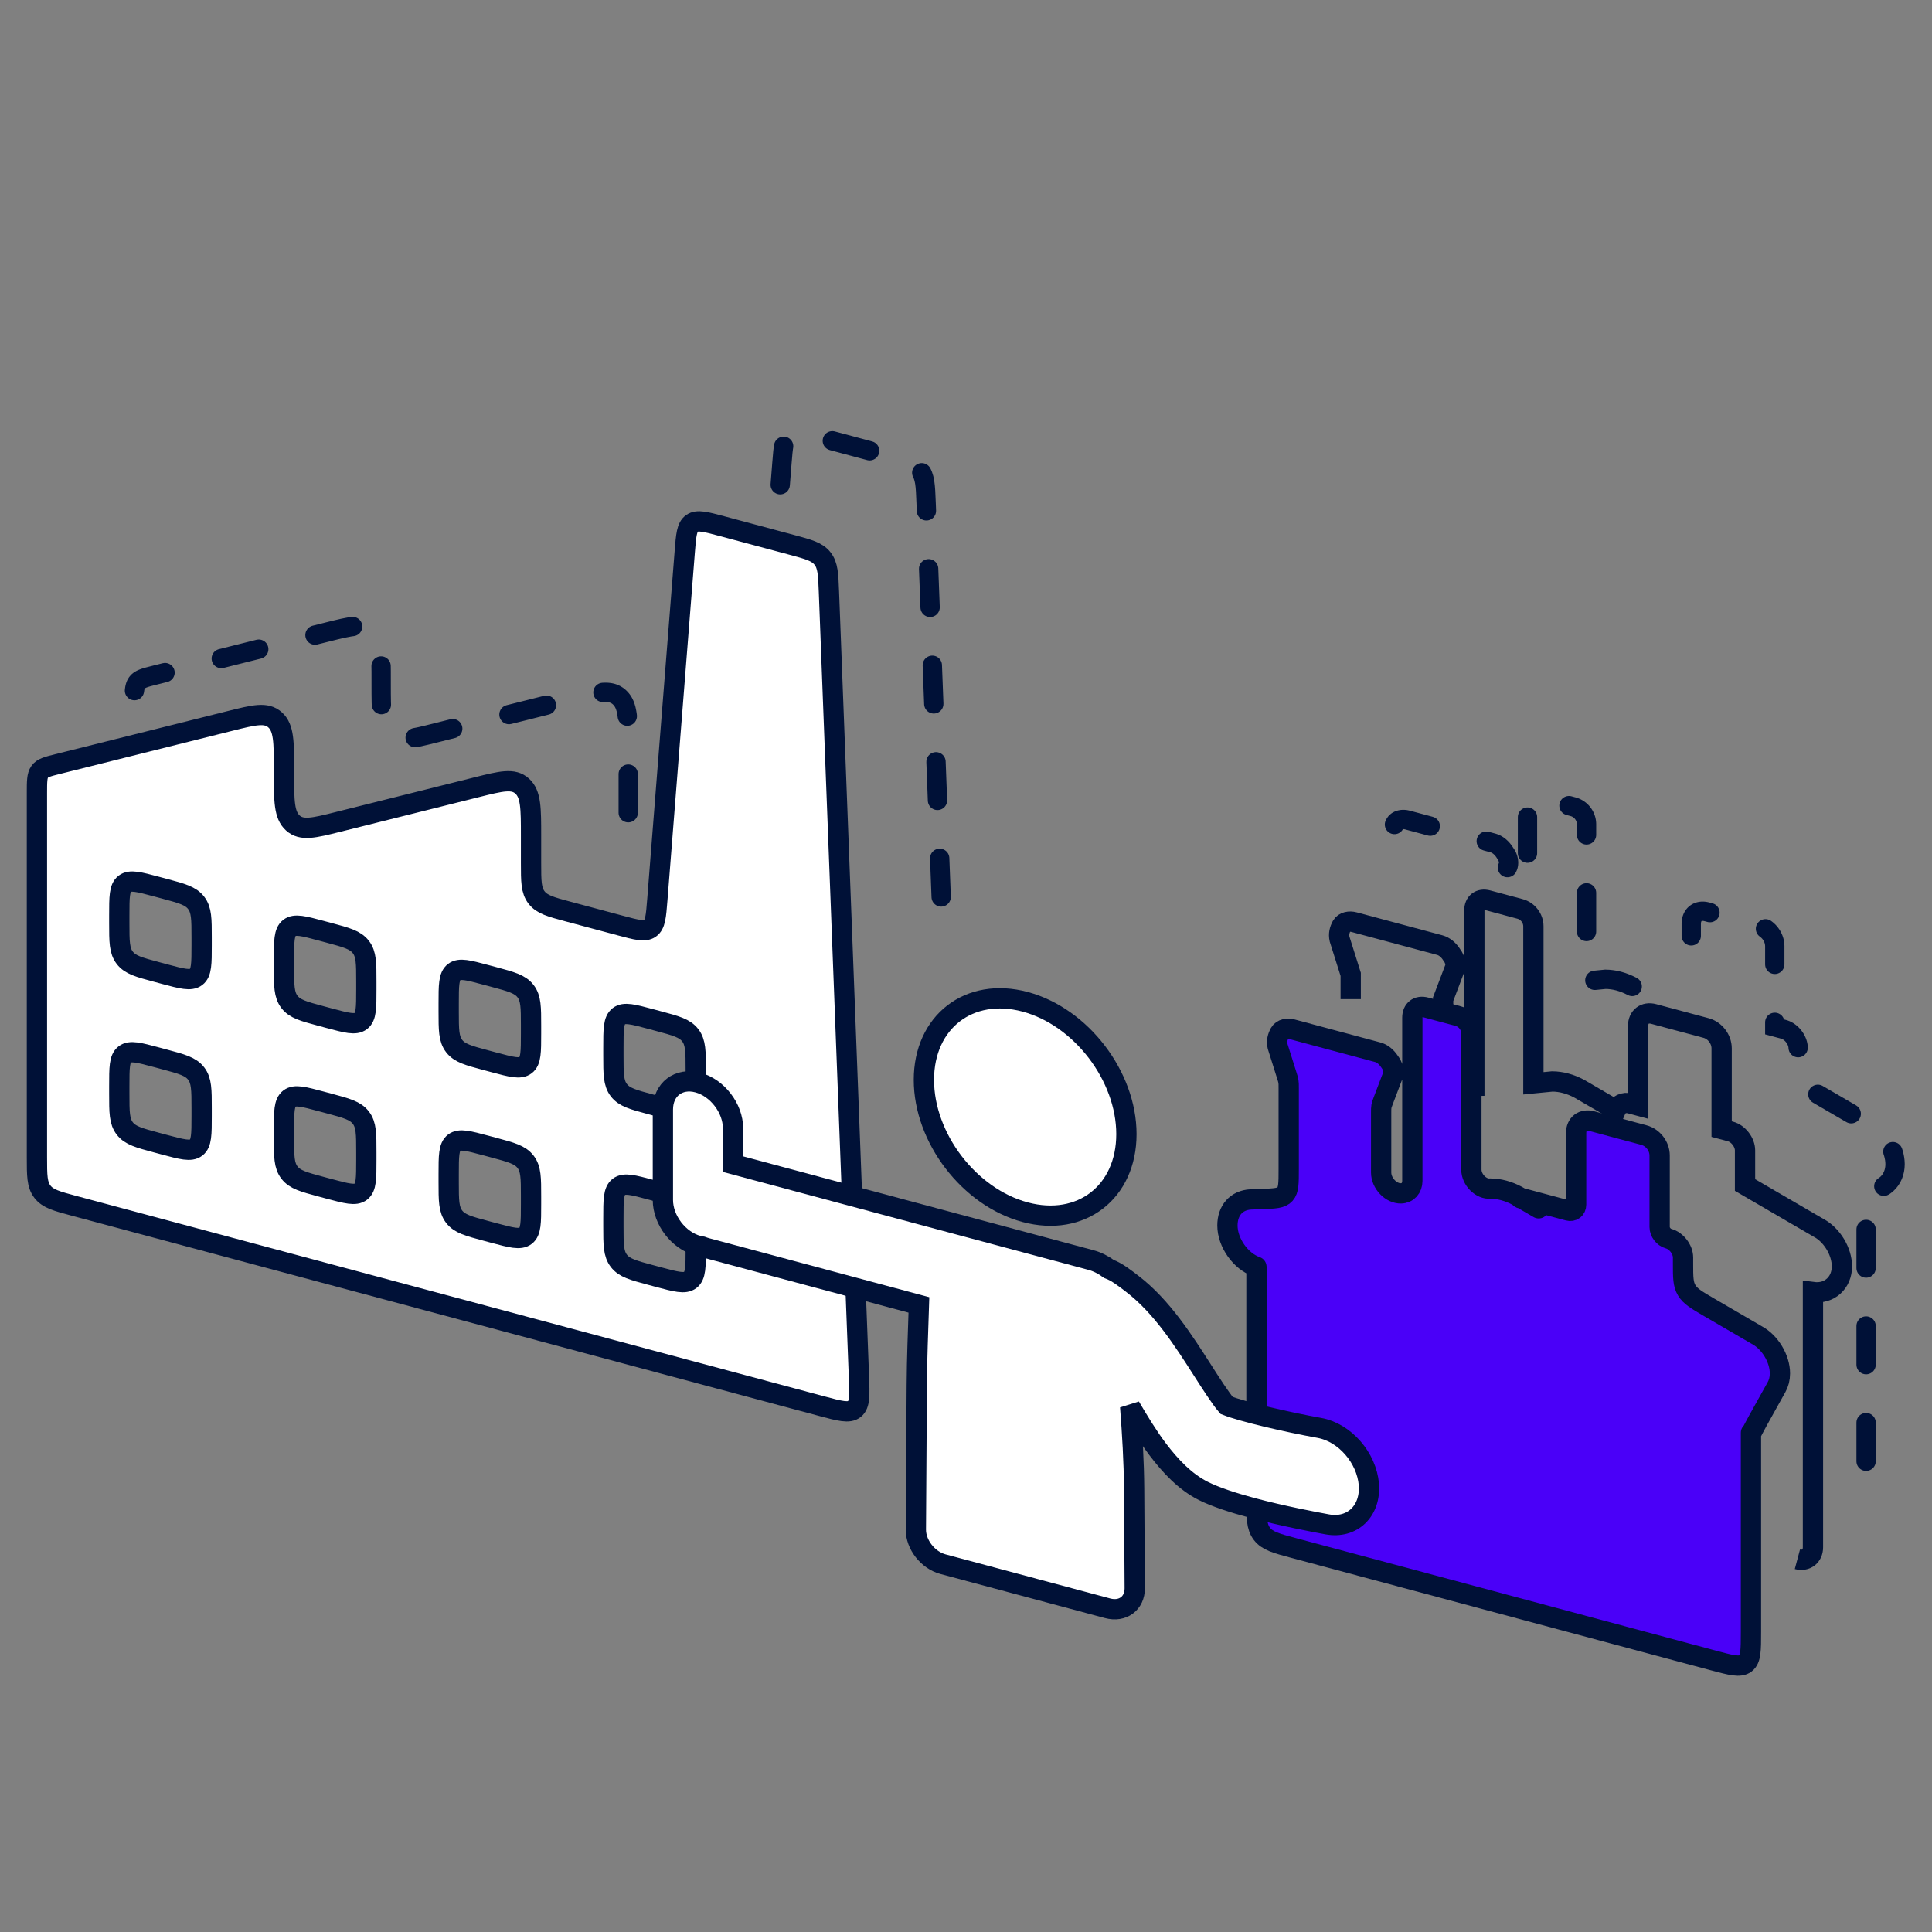 <svg width="200" height="200" viewBox="0 0 200 200" fill="none" xmlns="http://www.w3.org/2000/svg">
<rect x="0" y="0" width="200" height="200" fill="#808080" stroke="none"/>
<path d="M193.178 151.268V123.182C194.908 123.407 196.177 122.193 196.177 120.52C196.177 118.967 195.139 117.255 193.755 116.525L186.147 112.097V108.512C186.147 107.675 185.455 106.773 184.647 106.556L183.725 106.309V97.948C183.725 96.992 183.033 96.089 182.11 95.842L176.693 94.39C175.77 94.143 175.078 94.675 175.078 95.631V99.752M168.966 102.116C168.043 101.629 167.12 101.382 166.198 101.374L164.237 101.566V85.32C164.237 84.484 163.66 83.732 162.853 83.516L159.509 82.619C158.701 82.403 158.125 82.846 158.125 83.683V88.319M156.049 89.815C156.279 89.399 156.164 88.77 155.818 88.319C155.472 87.748 155.011 87.386 154.549 87.262L145.672 84.883C145.211 84.76 144.634 84.844 144.404 85.261C144.173 85.677 144.058 86.124 144.173 86.633L145.326 90.288" stroke="#001137" stroke-width="2" stroke-linecap="round" stroke-dasharray="4 6"/>
<path d="M139.825 103.428V100.864L138.672 97.209C138.556 96.7 138.672 96.253 138.902 95.837C139.133 95.421 139.71 95.336 140.171 95.46L149.048 97.838C149.51 97.962 149.971 98.325 150.317 98.895C150.663 99.347 150.778 99.975 150.547 100.391L149.394 103.428V112.507L152.623 112.416V94.259C152.623 93.422 153.2 92.979 154.007 93.195L157.352 94.092C158.159 94.308 158.736 95.06 158.736 95.897V112.142L160.696 111.95C161.619 111.958 162.542 112.206 163.464 112.692L167.27 114.907C167.501 114.371 168.078 114.047 168.77 114.233L169.577 114.449V106.207C169.577 105.251 170.269 104.719 171.191 104.967L176.609 106.418C177.531 106.665 178.223 107.568 178.223 108.524V116.885L179.146 117.133C179.953 117.349 180.645 118.251 180.645 119.088V122.673L188.254 127.102C189.638 127.831 190.676 129.543 190.676 131.096C190.676 132.769 189.407 133.983 187.677 133.758V160.178C187.677 161.098 186.957 161.651 186.067 161.413V161.413" stroke="#001137" stroke-width="2.1"/>
<path d="M65.034 84.133V77.358C65.034 74.456 65.034 73.006 64.117 72.174C63.201 71.342 61.948 71.656 59.441 72.282L45.052 75.882C42.545 76.509 41.292 76.822 40.375 75.99C39.459 75.159 39.459 73.708 39.459 70.806V70.505C39.459 67.604 39.459 66.153 38.542 65.321C37.626 64.489 36.373 64.803 33.866 65.43L16.018 69.894C14.98 70.154 14.46 70.284 14.172 70.689C13.884 71.095 13.884 71.697 13.884 72.899V73.789M80.768 50.18L80.947 47.913C81.082 46.202 81.15 45.347 81.704 44.965C82.26 44.583 83.106 44.81 84.799 45.263L92.012 47.196C93.767 47.666 94.645 47.902 95.206 48.61C95.767 49.318 95.802 50.236 95.872 52.071L97.646 98.505" stroke="#001137" stroke-width="2" stroke-linecap="round" stroke-dasharray="4 6"/>
<path d="M63.498 126.12C63.498 124.235 63.498 123.292 64.064 122.858C64.63 122.424 65.54 122.668 67.362 123.156L68.159 123.369C69.981 123.857 70.891 124.101 71.457 124.839C72.023 125.576 72.023 126.519 72.023 128.405V129.238C72.023 131.124 72.023 132.066 71.457 132.501C70.891 132.935 69.981 132.691 68.159 132.203L67.362 131.989C65.54 131.501 64.63 131.257 64.064 130.519C63.498 129.782 63.498 128.839 63.498 126.954V126.12ZM63.498 108.454C63.498 106.568 63.498 105.626 64.064 105.191C64.63 104.757 65.54 105.001 67.362 105.489L68.159 105.703C69.981 106.191 70.891 106.435 71.457 107.172C72.023 107.91 72.023 108.853 72.023 110.738V111.571C72.023 113.457 72.023 114.4 71.457 114.834C70.891 115.268 69.981 115.024 68.159 114.536L67.362 114.322C65.54 113.834 64.63 113.59 64.064 112.853C63.498 112.116 63.498 111.173 63.498 109.287V108.454ZM46.448 121.552C46.448 119.666 46.448 118.723 47.014 118.289C47.58 117.855 48.49 118.099 50.312 118.587L51.109 118.801C52.931 119.289 53.841 119.533 54.407 120.27C54.973 121.008 54.973 121.951 54.973 123.836V124.669C54.973 126.555 54.973 127.498 54.407 127.932C53.841 128.366 52.931 128.122 51.109 127.634L50.312 127.42C48.49 126.932 47.58 126.688 47.014 125.951C46.448 125.214 46.448 124.271 46.448 122.385V121.552ZM37.923 120.101C37.923 121.986 37.923 122.929 37.357 123.363C36.791 123.798 35.881 123.554 34.059 123.066L33.262 122.852C31.44 122.364 30.53 122.12 29.964 121.382C29.398 120.645 29.398 119.702 29.398 117.817V116.983C29.398 115.098 29.398 114.155 29.964 113.721C30.53 113.287 31.44 113.531 33.262 114.019L34.059 114.232C35.881 114.72 36.791 114.964 37.357 115.702C37.923 116.439 37.923 117.382 37.923 119.268V120.101ZM20.873 115.532C20.873 117.418 20.873 118.361 20.307 118.795C19.741 119.229 18.831 118.985 17.009 118.497L16.212 118.283C14.39 117.795 13.48 117.551 12.914 116.814C12.348 116.076 12.348 115.134 12.348 113.248V112.415C12.348 110.529 12.348 109.586 12.914 109.152C13.48 108.718 14.39 108.962 16.212 109.45L17.009 109.664C18.831 110.152 19.741 110.396 20.307 111.133C20.873 111.871 20.873 112.813 20.873 114.699V115.532ZM46.448 103.885C46.448 102 46.448 101.057 47.014 100.623C47.58 100.189 48.49 100.433 50.312 100.921L51.109 101.134C52.931 101.622 53.841 101.867 54.407 102.604C54.973 103.341 54.973 104.284 54.973 106.17V107.003C54.973 108.889 54.973 109.831 54.407 110.266C53.841 110.7 52.931 110.456 51.109 109.968L50.312 109.754C48.49 109.266 47.58 109.022 47.014 108.284C46.448 107.547 46.448 106.604 46.448 104.719V103.885ZM37.923 102.434C37.923 104.32 37.923 105.263 37.357 105.697C36.791 106.131 35.881 105.887 34.059 105.399L33.262 105.185C31.44 104.697 30.53 104.453 29.964 103.716C29.398 102.979 29.398 102.036 29.398 100.15V99.317C29.398 97.431 29.398 96.489 29.964 96.054C30.53 95.62 31.44 95.864 33.262 96.352L34.059 96.566C35.881 97.054 36.791 97.298 37.357 98.035C37.923 98.773 37.923 99.716 37.923 101.601V102.434ZM20.873 97.866C20.873 99.751 20.873 100.694 20.307 101.128C19.741 101.563 18.831 101.319 17.009 100.831L16.212 100.617C14.39 100.129 13.48 99.885 12.914 99.147C12.348 98.41 12.348 97.467 12.348 95.582V94.748C12.348 92.863 12.348 91.92 12.914 91.486C13.48 91.052 14.39 91.296 16.212 91.784L17.009 91.997C18.831 92.485 19.741 92.729 20.307 93.467C20.873 94.204 20.873 95.147 20.873 97.033V97.866ZM85.811 61.274C85.741 59.439 85.706 58.521 85.145 57.813C84.585 57.105 83.707 56.87 81.951 56.399L74.738 54.466C73.045 54.013 72.199 53.786 71.644 54.168C71.089 54.55 71.021 55.405 70.886 57.116L68.045 93.158C67.91 94.868 67.843 95.724 67.287 96.106C66.732 96.487 65.886 96.261 64.193 95.807L58.837 94.372C57.015 93.884 56.105 93.64 55.539 92.902C54.973 92.165 54.973 91.222 54.973 89.337V86.561C54.973 83.66 54.973 82.209 54.057 81.377C53.14 80.545 51.887 80.859 49.38 81.486L34.991 85.085C32.484 85.712 31.231 86.025 30.314 85.194C29.398 84.362 29.398 82.911 29.398 80.009V79.709C29.398 76.807 29.398 75.356 28.482 74.524C27.565 73.692 26.312 74.006 23.805 74.633L5.958 79.097C4.919 79.357 4.4 79.487 4.111 79.893C3.823 80.299 3.823 80.9 3.823 82.102V119.797C3.823 121.683 3.823 122.625 4.389 123.363C4.955 124.1 5.865 124.344 7.687 124.832L85.052 145.562C86.941 146.068 87.885 146.321 88.456 145.86C89.026 145.398 88.988 144.411 88.913 142.437L85.811 61.274Z" fill="white" stroke="#001137" stroke-width="2.1"/>
<path d="M130.063 131.13C130.066 131.131 130.069 131.134 130.069 131.138V155.217C130.069 157.103 130.069 158.045 130.635 158.783C131.201 159.52 132.111 159.764 133.933 160.252L177.396 171.898C179.217 172.386 180.128 172.63 180.693 172.196C181.259 171.762 181.259 170.819 181.259 168.933V148.35C181.259 148.201 181.259 148.572 181.312 148.358C181.364 148.144 182.211 146.629 183.905 143.6C184.132 143.195 184.258 142.713 184.258 142.186C184.258 140.632 183.22 138.92 181.836 138.191L176.969 135.358C175.648 134.589 174.988 134.205 174.608 133.572C174.227 132.94 174.227 132.225 174.227 130.796V130.177C174.227 129.341 173.535 128.438 172.728 128.222V128.222C172.219 128.086 171.805 127.547 171.805 127.02V119.613C171.805 118.657 171.113 117.755 170.191 117.508L164.774 116.056C163.851 115.809 163.159 116.34 163.159 117.296V124.703C163.159 125.164 162.798 125.442 162.352 125.322V125.322V125.322C159.251 124.491 157.701 124.076 157.688 124.072C156.784 123.818 158.046 124.35 157.178 123.857C157.165 123.85 160.225 125.631 159.001 124.919L157.046 123.781C156.124 123.295 155.201 123.048 154.279 123.04V123.04C153.322 123.133 152.318 122.129 152.318 121.078V106.986C152.318 106.149 151.741 105.397 150.934 105.181L147.589 104.285C146.782 104.069 146.205 104.512 146.205 105.348V122.245C146.205 122.991 145.728 123.519 145.035 123.538V123.538C144.003 123.567 142.976 122.49 142.976 121.379V115.21C142.976 114.864 142.976 114.692 143.005 114.53C143.033 114.368 143.089 114.221 143.201 113.926L144.13 111.48C144.317 111.142 144.276 110.663 144.068 110.253C144.031 110.181 144.013 110.145 143.944 110.035C143.875 109.925 143.823 109.857 143.72 109.721C143.402 109.302 143.016 109.031 142.63 108.928L133.753 106.549C133.292 106.426 132.715 106.51 132.484 106.926C132.254 107.342 132.138 107.789 132.254 108.298L133.182 111.241C133.294 111.596 133.351 111.774 133.379 111.951C133.407 112.128 133.407 112.3 133.407 112.646V121.027C133.407 122.468 133.407 123.189 133.022 123.618C132.637 124.048 131.97 124.072 130.634 124.122L129.486 124.164C127.987 124.24 127.064 125.307 127.064 126.861C127.064 128.653 128.448 130.578 130.063 131.13V131.13Z" fill="#4A00F8" stroke="#001137" stroke-width="2.1"/>
<path d="M141.706 153.667C141.469 150.901 139.223 148.301 136.593 147.819C133.159 147.204 128.594 146.134 126.976 145.488C126.377 144.806 125.268 143.072 124.512 141.89C122.52 138.777 120.274 135.257 117.24 132.924C116.555 132.398 115.622 131.657 114.802 131.365C114.229 130.942 113.594 130.616 112.925 130.437L75.882 120.511V116.8C75.882 114.722 74.257 112.604 72.252 112.066C70.246 111.529 68.622 112.777 68.622 114.855V124.222C68.622 126.3 70.246 128.418 72.252 128.956C72.396 128.994 72.537 129.022 72.678 129.043C72.838 129.103 73.002 129.156 73.165 129.2L95.126 135.085C95.039 137.833 94.921 140.573 94.905 143.34C94.873 148.338 94.841 153.338 94.809 158.335C94.799 159.896 96.055 161.504 97.615 161.922L114.661 166.489C116.221 166.907 117.477 165.976 117.468 164.407C117.445 160.982 117.423 157.56 117.404 154.136C117.384 151.299 117.215 148.462 116.994 145.614C117.887 147.132 118.816 148.665 119.816 149.995C121.142 151.755 122.693 153.402 124.576 154.345C125.842 154.979 127.697 155.579 129.632 156.098C132.742 156.931 136.061 157.555 137.404 157.802C139.995 158.271 141.918 156.412 141.703 153.659L141.706 153.667Z" fill="white" stroke="#001137" stroke-width="2.1"/>
<path d="M106.124 125.487C111.913 127.038 116.606 123.42 116.606 117.405C116.606 111.39 111.913 105.256 106.124 103.705C100.335 102.154 95.642 105.773 95.642 111.787C95.642 117.802 100.335 123.936 106.124 125.487Z" fill="white" stroke="#001137" stroke-width="2.1"/>
</svg>

